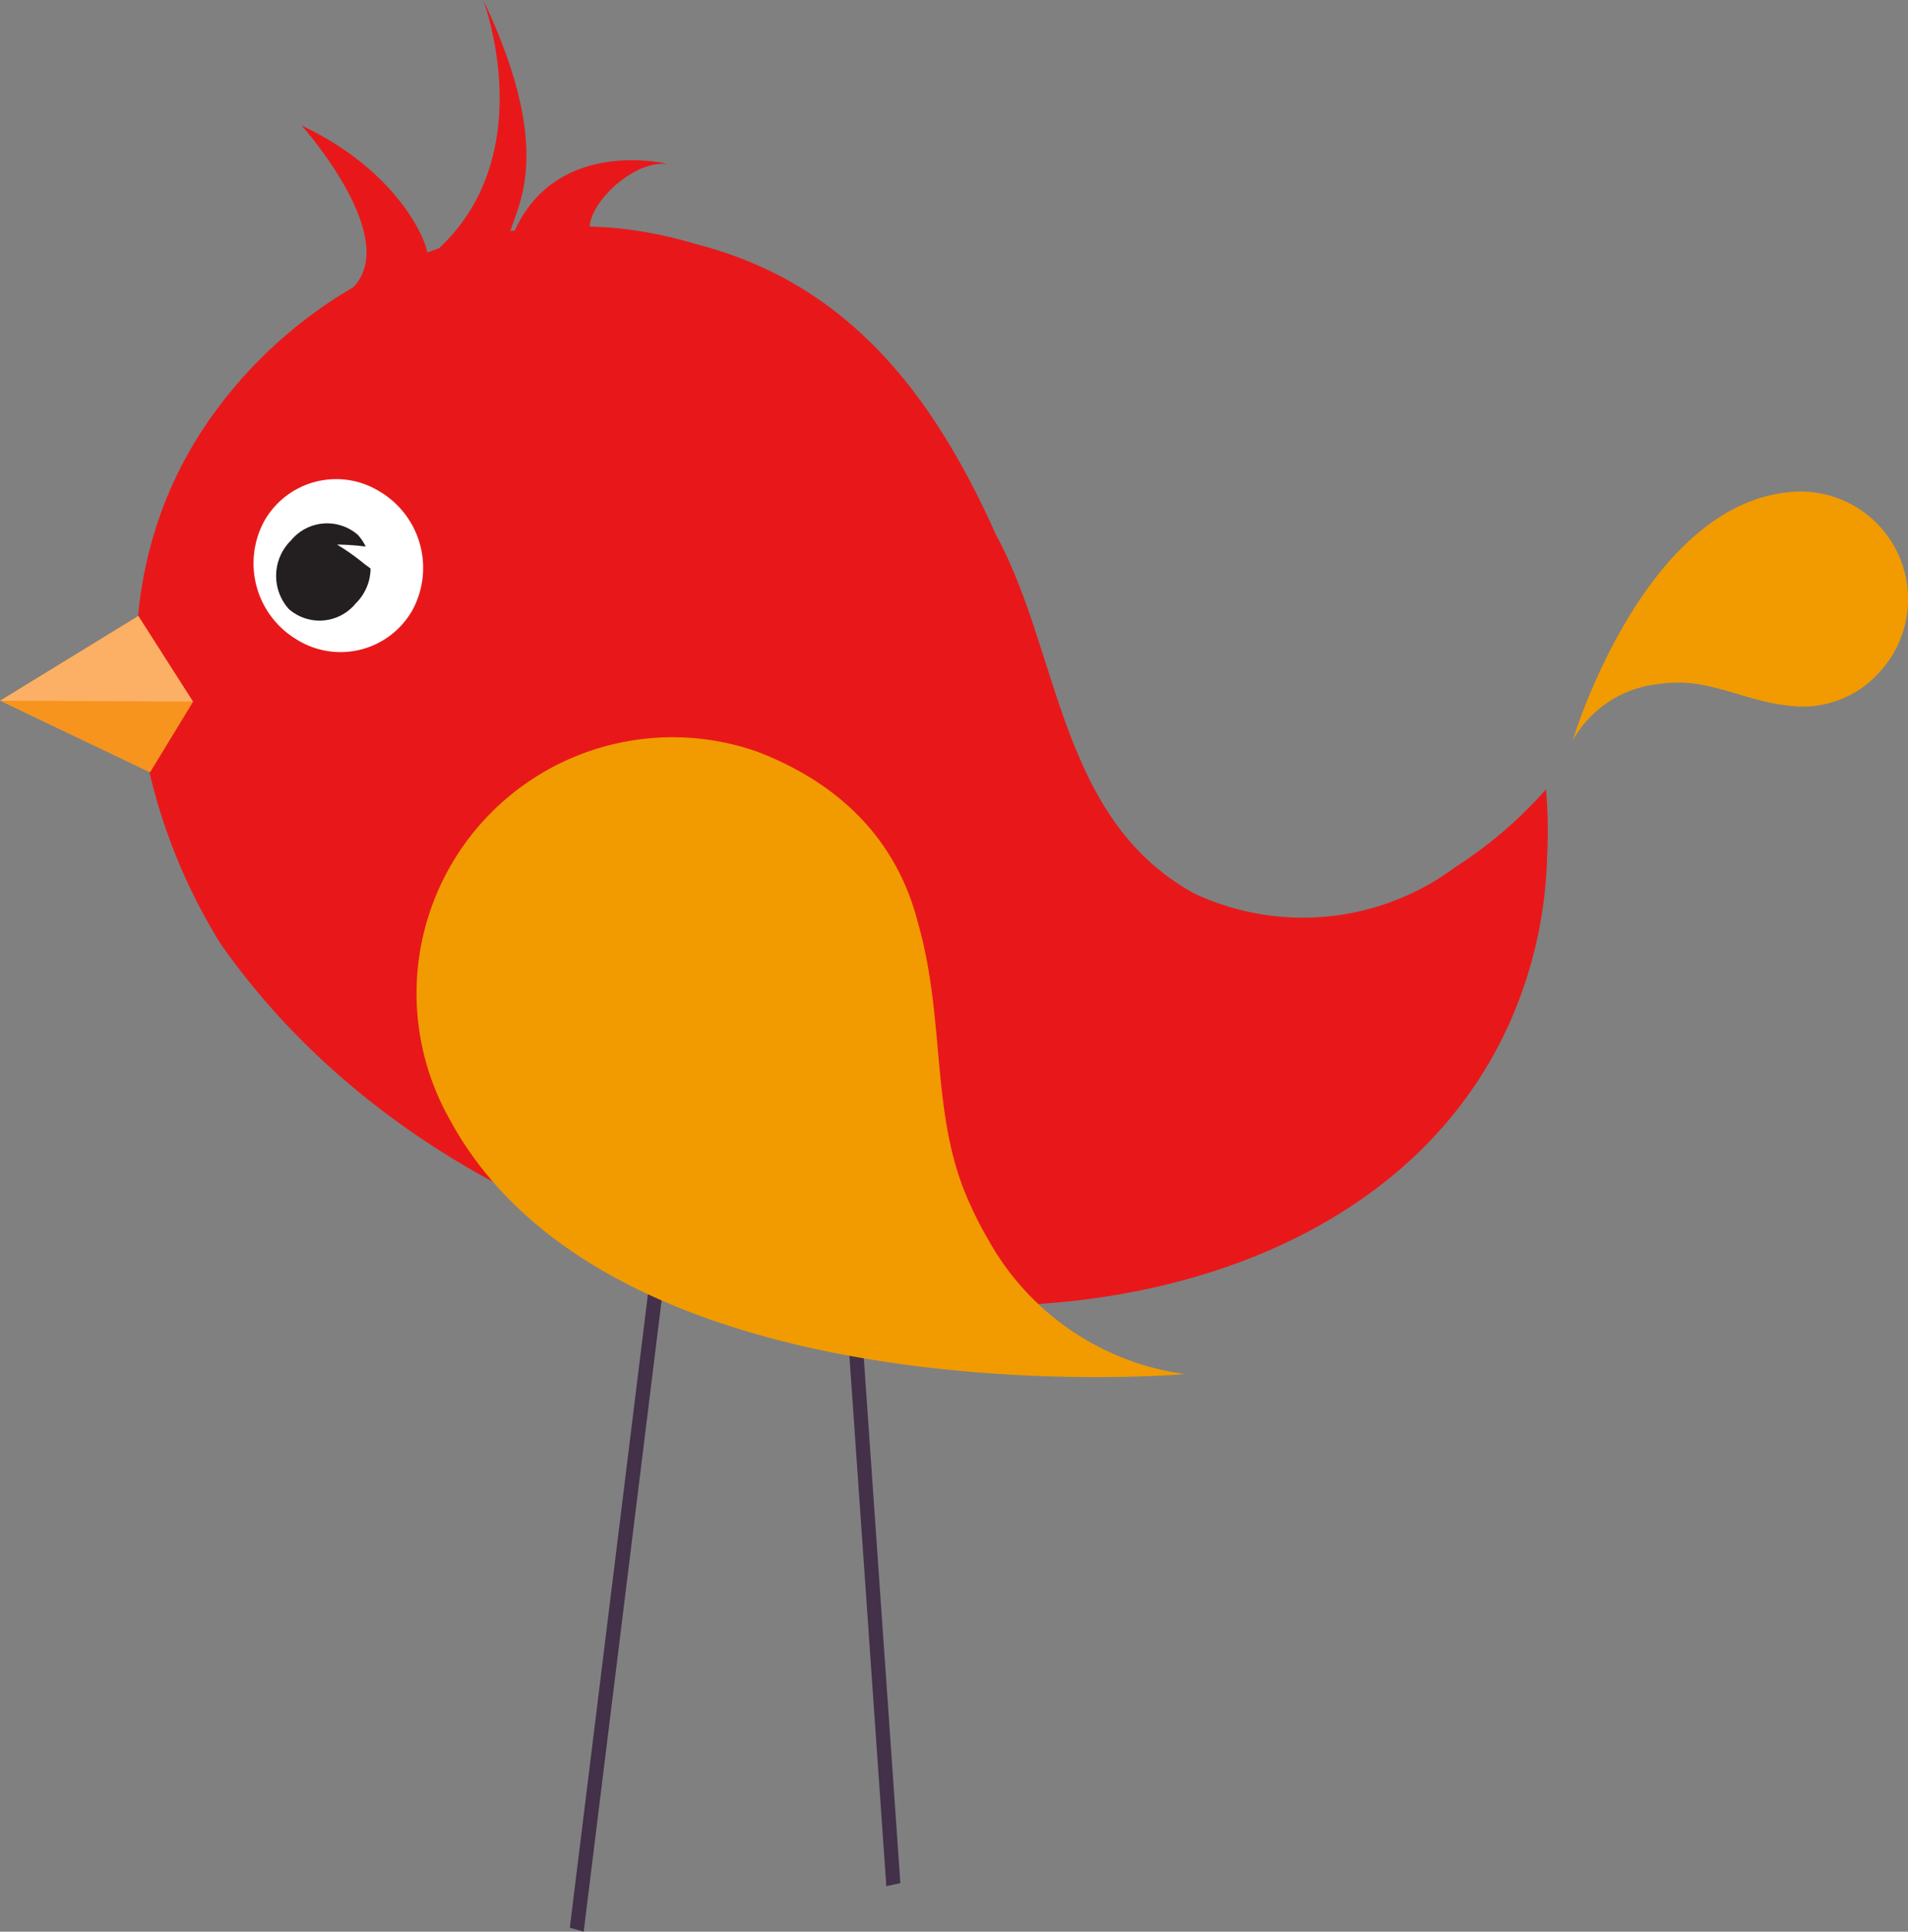 <svg id="Groupe_49" data-name="Groupe 49" xmlns="http://www.w3.org/2000/svg" xmlns:xlink="http://www.w3.org/1999/xlink" width="191.774" height="194.122" viewBox="0 0 191.774 194.122">
  <rect x="0" y="0" width="191.774" height="194.122" fill="#808080" stroke="none"/>
  <defs>
    <clipPath id="clip-path">
      <rect id="Rectangle_40" data-name="Rectangle 40" width="191.774" height="194.122" fill="none"/>
    </clipPath>
  </defs>
  <g id="Groupe_48" data-name="Groupe 48" transform="translate(0 0)" clip-path="url(#clip-path)">
    <path id="Tracé_91" data-name="Tracé 91" d="M65.307,45.425a11.234,11.234,0,0,1,8.37-5.644q.781-.116,1.539-.152c4.1-.269,7.571,1.886,11.969,2.319a10.367,10.367,0,0,0,9.2-3.662,10.966,10.966,0,0,0,1.259-1.794,10.812,10.812,0,0,0-10.7-16.009l-.012,0c-.027,0-.048.007-.075.007C72.268,22.1,65.307,45.425,65.307,45.425" transform="translate(92.765 28.988)" fill="#f19b00"/>
    <path id="Tracé_92" data-name="Tracé 92" d="M147.363,79.328a43.37,43.37,0,0,1-9.081,7.789,25.687,25.687,0,0,1-26.25,2.682c-13.625-7.455-13.489-24.19-19.944-36.04-1-2.241-2.074-4.439-3.239-6.559C83.047,36.59,75,27.85,61.9,24.524a41.741,41.741,0,0,0-6.964-1.486c-1.23-.152-2.462-.232-3.691-.278.1-2.42,4.325-6.656,7.847-6.286,0,0-11.057-2.752-15.379,6.695-.145.022-.29.034-.433.056.777-2.767,4.388-8.215-2.738-23.224,0,0,5.838,15.377-4.458,24.964q-.585.2-1.164.407c-.353-2-3.619-8.52-12.627-12.753,0,0,10.047,11.216,5.187,16.248A45.837,45.837,0,0,0,12.711,42.617a40.506,40.506,0,0,0-3.1,5.417c-5.269,11.136-5,23.914-.833,35.651A57.529,57.529,0,0,0,14.192,94.92c17.161,24.374,47.833,35.832,76.844,36.282,20.915.063,43.786-8.205,52.8-28.709a43.832,43.832,0,0,0,3.636-16.36,48.415,48.415,0,0,0-.111-6.806" transform="translate(8.027 0)" fill="#e8181a"/>
    <path id="Tracé_93" data-name="Tracé 93" d="M32.4,51.812l-8.45,68.511Z" transform="translate(34.02 73.595)" fill="#423148"/>
    <path id="Tracé_94" data-name="Tracé 94" d="M25.056,120.648l-1.394-.4,8.45-68.518,1.4.411Z" transform="translate(33.611 73.474)" fill="#423148"/>
    <path id="Tracé_95" data-name="Tracé 95" d="M35.117,49.829l4.79,68.784Z" transform="translate(49.882 70.779)" fill="#423148"/>
    <path id="Tracé_96" data-name="Tracé 96" d="M39.616,118.846l-4.79-68.784,1.411-.293,4.79,68.782Z" transform="translate(49.468 70.694)" fill="#423148"/>
    <path id="Tracé_97" data-name="Tracé 97" d="M94.541,94.609a26.725,26.725,0,0,1-19.828-13.6,35.557,35.557,0,0,1-1.689-3.275c-4.178-8.839-2.445-18.41-5.339-28.525-2.27-8.823-8.43-14.191-16.152-17.156a26.1,26.1,0,0,0-5.076-1.217A25.739,25.739,0,0,0,20.381,68.555l0,0,.017.022c.027.046.058.1.082.152C36.811,99.616,94.541,94.609,94.541,94.609" transform="translate(24.566 43.479)" fill="#f19b00"/>
    <path id="Tracé_98" data-name="Tracé 98" d="M26.52,33.026a8.3,8.3,0,0,1-11.606,3,8.919,8.919,0,0,1-3.314-11.9,8.3,8.3,0,0,1,11.606-3,8.921,8.921,0,0,1,3.314,11.9" transform="translate(14.947 28.264)" fill="#fff"/>
    <path id="Tracé_99" data-name="Tracé 99" d="M19.451,29.8a4.688,4.688,0,0,1-6.709.545,4.994,4.994,0,0,1,.232-6.906,4.7,4.7,0,0,1,6.717-.54,4.987,4.987,0,0,1-.24,6.9" transform="translate(16.286 30.858)" fill="#231f20"/>
    <path id="Tracé_100" data-name="Tracé 100" d="M19.792,26.373l-.864-.387c-.281-.148-.552-.3-.8-.465-.516-.322-.983-.663-1.428-1a22.534,22.534,0,0,0-2.7-1.907,23.57,23.57,0,0,1,3.4.276c.557.068,1.1.116,1.61.128.259.007.508,0,.753-.012l.315-.044.424-.041Z" transform="translate(19.876 32.112)" fill="#fff"/>
    <path id="Tracé_101" data-name="Tracé 101" d="M0,34.089l6.949-4.258L13.9,25.577,19.4,34.2l-4.32,7.089-7.545-3.6Z" transform="translate(0 36.33)" fill="#f7941e"/>
    <path id="Tracé_102" data-name="Tracé 102" d="M6.95,29.836.006,34.089l19.38.085-5.49-8.6Z" transform="translate(0.009 36.329)" fill="#fcb065"/>
  </g>
</svg>
